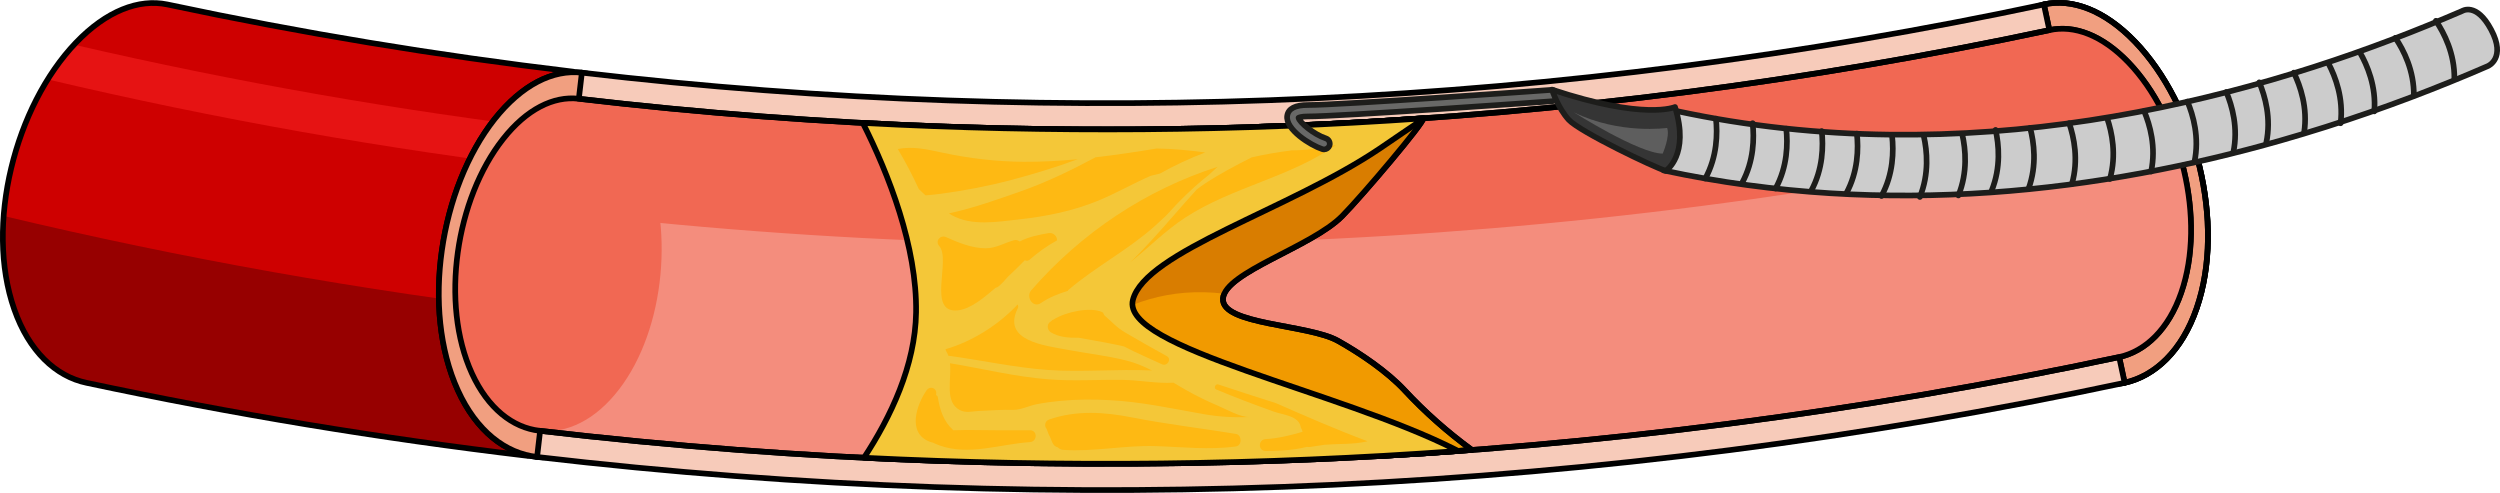 <?xml version="1.0" encoding="utf-8"?>
<!-- Generator: Adobe Illustrator 24.1.1, SVG Export Plug-In . SVG Version: 6.00 Build 0)  -->
<svg version="1.1" id="Layer_1" xmlns="http://www.w3.org/2000/svg" xmlns:xlink="http://www.w3.org/1999/xlink" x="0px" y="0px"
	 width="439.92px" height="86.74px" viewBox="0 0 439.92 86.74" enable-background="new 0 0 439.92 86.74" xml:space="preserve">
<g>
	<g>
		<path fill="#CE0000" d="M2.5,54.4c2.58,7.4,7.31,11.84,12.75,12.97c0,0,0,0,0,0c25.69,5.47,51.58,9.75,77.57,12.84
			c2.68-22.53,5.36-45.07,8.04-67.6C76.92,9.76,53.09,5.82,29.42,0.78c0,0,0,0,0,0c-5-1.03-10.7,1.13-16.06,6.73
			C2.66,18.7-2.69,39.57,2.5,54.4z"/>
		<path fill="#E61313" d="M8.42,13.98c29.67,7,59.64,12.31,89.76,15.91c0.28-2.32,0.55-4.63,0.83-6.95
			c-28.84-3.45-57.54-8.48-85.97-15.07C11.35,9.69,9.81,11.75,8.42,13.98z"/>
		<path fill="#970000" d="M0.67,38.01C0.23,43.76,0.76,49.43,2.5,54.4c2.58,7.4,7.31,11.84,12.75,12.97c0,0,0,0,0,0
			c25.69,5.47,51.58,9.75,77.57,12.84c1-8.42,2-16.83,3-25.25C63.88,51.16,32.11,45.51,0.67,38.01z"/>
		<path fill="none" stroke="#000000" stroke-linecap="round" stroke-linejoin="round" stroke-miterlimit="10" d="M2.5,54.4
			c2.58,7.4,7.31,11.84,12.75,12.97c0,0,0,0,0,0c25.69,5.47,51.58,9.75,77.57,12.84c2.68-22.53,5.36-45.07,8.04-67.6
			C76.92,9.76,53.09,5.82,29.42,0.78c0,0,0,0,0,0c-5-1.03-10.7,1.13-16.06,6.73C2.66,18.7-2.69,39.57,2.5,54.4z"/>
		<g>
			<g enable-background="new    ">
				<g>
					<path fill="#F7CBBA" stroke="#000000" stroke-linecap="round" stroke-linejoin="round" stroke-miterlimit="10" d="
						M347.75,13.47c-5.19,14.57-1.58,35.81,9.18,47.25c10.73,11.44,24.48,8.44,29.62-6.47c5.16-14.92-0.18-35.8-10.86-46.9
						C364.98-3.75,352.97-1.11,347.75,13.47"/>
				</g>
			</g>
		</g>
		<path fill="#F19F80" stroke="#000000" stroke-linecap="round" stroke-linejoin="round" stroke-miterlimit="10" d="M359.66,0.78
			l14.21,66.57c5.4-1.2,10.11-5.67,12.67-13.11c5.16-14.92-0.18-35.8-10.86-46.9C370.34,1.8,364.66-0.32,359.66,0.78z"/>
		<g>
			<g enable-background="new    ">
				<g>
					<path fill="none" stroke="#000000" stroke-linecap="round" stroke-linejoin="round" stroke-miterlimit="10" d="M350.28,16.29
						c-4.49,12.61-1.26,30.95,8.03,40.81c9.27,9.87,21.05,7.3,25.49-5.57c4.47-12.87-0.05-30.94-9.28-40.55
						C365.28,1.37,354.79,3.68,350.28,16.29"/>
				</g>
			</g>
		</g>
		<g>
			<g enable-background="new    ">
				<g>
					<path fill="#F7CBBA" stroke="#000000" stroke-linecap="round" stroke-linejoin="round" stroke-miterlimit="10" d="M87.02,20.99
						c-9.57,12.14-12.95,33.42-6.44,47.7c6.48,14.28,20.41,15.84,30.01,3.36c9.63-12.48,11.26-33.97,4.75-47.9
						C108.8,10.2,96.62,8.85,87.02,20.99"/>
				</g>
			</g>
		</g>
		<g>
			<g enable-background="new    ">
				<g>
					<path fill="none" stroke="#000000" stroke-linecap="round" stroke-linejoin="round" stroke-miterlimit="10" d="M88.51,24.47
						c-8.28,10.51-11.1,28.91-5.47,41.23c5.6,12.32,17.54,13.65,25.84,2.89c8.32-10.76,9.83-29.32,4.21-41.39
						C107.44,15.14,96.81,13.97,88.51,24.47"/>
				</g>
			</g>
		</g>
		<path fill-rule="evenodd" clip-rule="evenodd" fill="#F7CBBA" d="M102.33,12.78c85.7,10.03,172.63,6.03,257.34-12
			c4.73,22.19,9.45,44.39,14.18,66.58C281.85,86.95,187.46,91.29,94.41,80.4C97.05,57.86,99.69,35.32,102.33,12.78z"/>
		<path fill="#F19F80" stroke="#000000" stroke-linecap="round" stroke-linejoin="round" stroke-miterlimit="10" d="M102.39,12.79
			c-5.08-0.59-10.55,2.1-15.38,8.19c-9.57,12.14-12.95,33.42-6.44,47.7c3.26,7.18,8.41,11.14,13.94,11.72L102.39,12.79z"/>
		<path fill="none" stroke="#000000" stroke-linecap="round" stroke-linejoin="round" stroke-miterlimit="10" d="M359.66,0.78
			l14.21,66.57c5.4-1.2,10.11-5.67,12.67-13.11c5.16-14.92-0.18-35.8-10.86-46.9C370.34,1.8,364.66-0.32,359.66,0.78z"/>
		<path fill-rule="evenodd" clip-rule="evenodd" fill="#F48D7D" d="M83.04,65.7c2.81,6.15,7.18,9.57,11.91,10.1c0,0,0,0,0,0
			c92.55,10.84,186.44,6.52,277.93-12.96c0,0,0,0,0,0c4.66-1.02,8.71-4.89,10.94-11.31c4.47-12.87-0.05-30.94-9.28-40.55
			c-4.62-4.81-9.56-6.63-13.9-5.68c0,0,0,0,0,0c-85.2,18.14-172.64,22.16-258.84,12.07c0,0,0,0,0,0c-4.4-0.49-9.13,1.83-13.28,7.1
			C80.23,34.98,77.41,53.38,83.04,65.7z"/>
		<path fill-rule="evenodd" clip-rule="evenodd" fill="#F16853" d="M374.53,10.98c-4.63-4.81-9.56-6.63-13.9-5.68c0,0,0,0,0,0
			c-85.2,18.14-172.64,22.16-258.84,12.07c0,0,0,0,0,0c-4.32-0.48-8.97,1.76-13.06,6.83c-0.52,3.91-1.03,7.81-1.55,11.72
			c97.91,12.97,197.59,8.12,294.17-14.54C379.56,17.42,377.26,13.83,374.53,10.98z"/>
		<g>
			<g enable-background="new    ">
				<g>
					<path fill="#F16853" d="M88.51,24.47c-8.28,10.51-11.1,28.91-5.47,41.23c5.6,12.32,17.54,13.65,25.84,2.89
						c8.32-10.76,9.83-29.32,4.21-41.39C107.44,15.14,96.81,13.97,88.51,24.47"/>
				</g>
			</g>
		</g>
		
			<path fill-rule="evenodd" clip-rule="evenodd" fill="none" stroke="#000000" stroke-linecap="round" stroke-linejoin="round" stroke-miterlimit="10" d="
			M83.04,65.7c2.81,6.15,7.18,9.57,11.91,10.1c0,0,0,0,0,0c92.55,10.84,186.44,6.52,277.93-12.96c0,0,0,0,0,0
			c4.66-1.02,8.71-4.89,10.94-11.31c4.47-12.87-0.05-30.94-9.28-40.55c-4.62-4.81-9.56-6.63-13.9-5.68c0,0,0,0,0,0
			c-85.2,18.14-172.64,22.16-258.84,12.07c0,0,0,0,0,0c-4.4-0.49-9.13,1.83-13.28,7.1C80.23,34.98,77.41,53.38,83.04,65.7z"/>
		
			<path fill-rule="evenodd" clip-rule="evenodd" fill="none" stroke="#000000" stroke-linecap="round" stroke-linejoin="round" stroke-miterlimit="10" d="
			M372.87,62.84C281.38,82.32,187.5,86.64,94.95,75.8"/>
		
			<path fill-rule="evenodd" clip-rule="evenodd" fill="none" stroke="#000000" stroke-linecap="round" stroke-linejoin="round" stroke-miterlimit="10" d="
			M360.62,5.3c-85.2,18.14-172.64,22.16-258.84,12.07"/>
		
			<path fill-rule="evenodd" clip-rule="evenodd" fill="none" stroke="#000000" stroke-linecap="round" stroke-linejoin="round" stroke-miterlimit="10" d="
			M373.84,67.37C281.85,86.95,187.46,91.29,94.41,80.4"/>
		
			<path fill-rule="evenodd" clip-rule="evenodd" fill="none" stroke="#000000" stroke-linecap="round" stroke-linejoin="round" stroke-miterlimit="10" d="
			M102.33,12.78c85.7,10.03,172.63,6.03,257.34-12"/>
		
			<path fill-rule="evenodd" clip-rule="evenodd" fill="#F19A00" stroke="#000000" stroke-linecap="round" stroke-linejoin="round" stroke-miterlimit="10" d="
			M247.16,68.67c-3.05-3.28-7.83-6.52-11.73-8.7c-5.2-2.92-20.58-2.8-20.22-7.44s15.62-9.07,20.98-14.52
			c3.59-3.64,14.58-16.64,14.27-17.2c-10.04,0.71-20.09,1.22-30.14,1.55c-3.94,1.71-7.18,3.44-8.85,4.56
			c-3.25,2.18-6.21,4.79-9.54,6.85c-5.04,3.11-10.78,4.84-16.37,6.8c-6.75,2.37-13.5,5.19-18.88,9.9
			c7.52,6.43,15.25,12.99,24.52,16.46c10.85,4.06,22.88,3.54,34.08,6.51c6.06,1.61,11.94,4.24,17.8,6.79
			c5.31-0.3,10.61-0.66,15.92-1.06C254.74,76.06,250.76,72.54,247.16,68.67z"/>
		<path fill-rule="evenodd" clip-rule="evenodd" fill="#D97D00" d="M199.66,35.05c-0.43,0.23-0.87,0.44-1.31,0.66
			c-0.18,0.09-0.37,0.18-0.55,0.26c-0.54,0.25-1.09,0.5-1.65,0.74c-0.06,0.02-0.11,0.05-0.17,0.07c-0.61,0.26-1.23,0.51-1.86,0.75
			c-0.2,0.08-0.4,0.15-0.6,0.23c-0.44,0.17-0.89,0.34-1.34,0.5c-0.21,0.08-0.43,0.16-0.64,0.23c-0.5,0.18-1.01,0.36-1.51,0.53
			c-0.12,0.04-0.25,0.09-0.37,0.13c0,0-0.01,0-0.01,0c-1.33,3.52-1.78,7.34-1.02,11.03l2.85,7.71c6.58-4.55,14.29-7.38,23.94-6.21
			c1.94-4.34,15.72-8.56,20.76-13.68c3.59-3.64,14.58-16.64,14.27-17.2c-10.04,0.71-20.09,1.22-30.14,1.55
			c-3.94,1.71-7.18,3.44-8.85,4.56c-3.25,2.18-6.21,4.79-9.54,6.85c-0.57,0.35-1.15,0.68-1.74,1
			C200.02,34.87,199.84,34.96,199.66,35.05z"/>
		
			<path fill-rule="evenodd" clip-rule="evenodd" fill="none" stroke="#000000" stroke-linecap="round" stroke-linejoin="round" stroke-miterlimit="10" d="
			M247.16,68.67c-3.05-3.28-7.83-6.52-11.73-8.7c-5.2-2.92-20.58-2.8-20.22-7.44s15.62-9.07,20.98-14.52
			c3.59-3.64,14.58-16.64,14.27-17.2c-10.04,0.71-20.09,1.22-30.14,1.55c-3.94,1.71-7.18,3.44-8.85,4.56
			c-3.25,2.18-6.21,4.79-9.54,6.85c-5.04,3.11-10.78,4.84-16.37,6.8c-6.75,2.37-13.5,5.19-18.88,9.9
			c7.52,6.43,15.25,12.99,24.52,16.46c10.85,4.06,22.88,3.54,34.08,6.51c6.06,1.61,11.94,4.24,17.8,6.79
			c5.31-0.3,10.61-0.66,15.92-1.06C254.74,76.06,250.76,72.54,247.16,68.67z"/>
		
			<path fill-rule="evenodd" clip-rule="evenodd" fill="#F4C738" stroke="#000000" stroke-linecap="round" stroke-linejoin="round" stroke-miterlimit="10" d="
			M256.17,79.14c-20.51-10.4-58.95-17.89-56.82-26.36s27.49-15.88,43.44-26.64c2.6-1.76,5.21-3.57,7.85-5.33
			c-32.89,2.32-65.89,2.58-98.81,0.82c4.58,9.07,9.55,21.84,9.37,33.34c-0.14,9.36-4.48,18.45-9.17,25.58
			c34.84,1.73,69.76,1.34,104.57-1.19C256.45,79.28,256.31,79.21,256.17,79.14z"/>
		<g>
			<path fill-rule="evenodd" clip-rule="evenodd" fill="#FEB913" d="M188.01,51.01c4.79-4.08,10.37-6.95,15.13-11.17
				c0.69-0.62,1.37-1.26,2.05-1.89c2.34-2.61,4.82-5.06,7.53-7.18c0.51-0.48,1.03-0.95,1.54-1.42
				c-12.64,4.06-23.95,11.58-32.8,21.74c-1,1.14,0.31,3.21,1.72,2.23c1.47-1.01,3.08-1.63,4.74-2.14
				C187.93,51.11,187.95,51.05,188.01,51.01z"/>
			<path fill-rule="evenodd" clip-rule="evenodd" fill="#FEB913" d="M227.23,26.46c-0.04,0.01-0.09,0.01-0.13,0.02l0,0
				c-0.01,0-0.01,0-0.02,0.01c-2.31,0.29-4.58,0.69-6.82,1.2c-2.82,1.42-5.61,2.89-8.24,4.62c-0.49,0.32-0.94,0.66-1.41,1.01
				c-2.71,2.97-5.29,6.06-8.05,9.05c-1.2,1.3-2.41,2.59-3.68,3.79c3.26-2.58,6.19-5.6,9.7-7.88c8.31-5.4,18.38-7.05,26.51-12.75
				C232.47,26.11,229.79,26.45,227.23,26.46z"/>
			<path fill-rule="evenodd" clip-rule="evenodd" fill="#FEB913" d="M162.86,34.38c0.88-0.08,1.75-0.16,2.61-0.27
				c4.2-0.56,8.34-1.35,12.44-2.43c4-1.06,7.91-2.25,11.74-3.66c-3.15,0.29-6.32,0.47-9.49,0.45c-4.87-0.03-9.63-0.6-14.4-1.62
				c-2.73-0.59-5.1-1.14-7.78-0.63c1.37,2.29,2.59,4.63,3.7,7.05C162.07,33.64,162.46,34.01,162.86,34.38z"/>
			<path fill-rule="evenodd" clip-rule="evenodd" fill="#FEB913" d="M203.54,26.13c-3.58,0.59-7.17,1.14-10.77,1.55
				c-4.33,2.32-8.76,4.46-13.39,6.07c-3.45,1.2-7.91,2.83-12.39,3.8c0.16,0.1,0.31,0.21,0.47,0.3c3.55,1.99,8.02,1.18,11.85,0.76
				c4.82-0.53,9.54-1.48,14.04-3.34c3.1-1.29,6.06-2.99,9.13-4.33c0.54-0.14,1.09-0.27,1.64-0.4c2.52-1.41,5.2-2.68,7.96-3.71
				C209.26,26.45,206.4,26.17,203.54,26.13z"/>
			<path fill-rule="evenodd" clip-rule="evenodd" fill="#FEB913" d="M175.18,50.65c0.21-0.05,0.42-0.14,0.6-0.31
				c0.58-0.51,1.08-1.05,1.55-1.61c1.02-0.95,2.02-1.94,3-2.94c0.22,0.11,0.48,0.14,0.73-0.01c0.03-0.02,0.05-0.03,0.08-0.05
				c1.5-1.31,3.11-2.47,4.86-3.43c0.05-0.7-0.62-1.42-1.47-1.28c-1.63,0.27-3.54,0.65-5.1,1.48c-0.27-0.21-0.61-0.33-0.96-0.24
				c-1.72,0.47-3.17,1.42-5.01,1.43c-2.36,0.01-4.88-1.01-6.97-1.96c-1.02-0.46-2,0.69-1.21,1.57c2.13,2.39-2.25,11.91,3.29,11.31
				c2.27-0.24,4.64-2.3,6.33-3.72C174.99,50.82,175.09,50.73,175.18,50.65z"/>
			<path fill-rule="evenodd" clip-rule="evenodd" fill="#FEB913" d="M166.89,62.6c5.83,0.78,11.62,2.08,17.48,2.5
				c6.03,0.43,12.24-0.2,18.34,0.09c-1.4-0.71-2.86-1.33-4.43-1.73c-3.42-0.87-6.92-1.25-10.38-1.9c-4.04-0.76-11.66-1.55-8.81-7.29
				c0.13-0.26,0.09-0.5-0.02-0.69c-3.43,3.67-8.1,6.55-12.69,7.87c0.03,0.14,0.07,0.28,0.15,0.4
				C166.68,62.09,166.79,62.34,166.89,62.6z"/>
			<path fill-rule="evenodd" clip-rule="evenodd" fill="#FEB913" d="M214.31,71.39c-1.87-0.79-3.7-1.69-5.47-2.68
				c-0.79-0.44-1.56-0.91-2.34-1.37c-2.92,0.18-5.96-0.45-8.87-0.49c-4.43-0.07-8.83,0.25-13.26-0.11
				c-5.79-0.46-11.48-1.87-17.2-2.82c0.3,2.99-1.02,6.87,1.81,8.28c1,0.5,2.15,0.18,3.2,0.12c2.21-0.12,4.19-0.24,6.22-0.2
				c1.19,0.02,2.77-0.75,3.97-0.98c1.4-0.27,2.81-0.47,4.22-0.6c2.85-0.27,5.71-0.28,8.57-0.13c5.66,0.28,11.04,1.48,16.61,2.46
				c2.66,0.47,5.38,0.64,8.08,0.51C218.25,73.44,215.76,72,214.31,71.39z"/>
			<path fill-rule="evenodd" clip-rule="evenodd" fill="#FEB913" d="M217.49,76.36c-6.1-1.01-12.16-1.7-18.26-2.9
				c-4.94-0.97-9.81-1.3-14.62,0.36c-0.77,0.27-0.88,1.17-0.44,1.65c0,0.01,0,0.02,0.01,0.03c0.27,0.72,0.36,1,0.58,1.36
				c0.13,0.32,0.27,0.65,0.4,0.97c0.2,0.49,0.55,0.8,0.97,0.88c0.24,0.24,0.55,0.42,0.92,0.45c5.4,0.38,10.84-0.83,16.28-0.66
				c4.79,0.15,9.39,0.71,14.16,0.06C218.59,78.4,218.56,76.53,217.49,76.36z"/>
			<path fill-rule="evenodd" clip-rule="evenodd" fill="#FEB913" d="M181.24,75.71c-3.71,0.01-7.43,0.01-11.14-0.05
				c-0.56-0.01-1.43,0.06-2.35,0.05c-1.73-1.58-2.36-3.58-2.72-5.8c-0.03-0.21-0.16-0.33-0.32-0.38c0.01-0.03,0.01-0.06,0.01-0.09
				c0.01-0.03,0.02-0.06,0.02-0.09c0-0.02,0-0.04,0-0.06c0.01-0.06,0.02-0.12,0.03-0.18h-0.02c-0.01-0.86-1.13-1.23-1.68-0.46
				c-1.78,2.55-3.47,7.49,0.46,9.05c0.2,0.08,0.42,0.14,0.63,0.19c0.35,0.17,0.74,0.34,1.19,0.5c5.15,1.85,10.68-0.25,15.88-0.59
				C182.57,77.71,182.6,75.7,181.24,75.71z"/>
			<path fill-rule="evenodd" clip-rule="evenodd" fill="#FEB913" d="M205.29,62.65c-2.43-1.33-4.84-2.7-7.24-4.11
				c-1.69-1-2.15-1.72-3.64-2.98c-0.24-0.2-0.15-0.5-0.5-0.66c-2.06-0.92-6.35-0.06-8.57,1.36c-0.12,0.02-0.23,0.09-0.3,0.2
				c-0.12,0.09-0.24,0.18-0.35,0.27c-0.55,0.49-0.35,1.38,0.22,1.74c1.37,0.85,3.13,1,4.89,0.96c0.95,0.19,1.89,0.32,2.7,0.48
				c1.7,0.33,3.52,0.62,5.3,1.06c2.19,1.16,4.55,2.13,6.64,3.12C205.41,64.56,206.26,63.13,205.29,62.65z"/>
			<path fill-rule="evenodd" clip-rule="evenodd" fill="#FEB913" d="M224.52,70.94c-3.39-1.07-6.77-2.17-10.14-3.29
				c-0.51-0.17-0.87,0.66-0.37,0.88c3.31,1.4,6.66,2.65,10.04,3.87c1.74,0.63,4.57,0.75,4.85,2.82c0.17,0.3,0.27,0.55,0.31,0.76
				c-2.12,0.62-4.26,1.16-6.51,1.29c-1.33,0.08-1.35,2.07,0,2.09c1.24,0.01,4.62-0.03,7.29-0.73c0.17,0.04,0.35,0.05,0.54,0.02
				c0.85-0.13,1.71-0.26,2.57-0.39c2.49-0.2,4.99-0.03,7.38-0.57c0.05-0.01,0.09-0.04,0.13-0.06
				C235.16,75.6,229.79,73.25,224.52,70.94z"/>
		</g>
	</g>
	<g>
		<g>
			<path fill="#CCCCCC" stroke="#1D1D1B" stroke-linecap="round" stroke-linejoin="round" stroke-miterlimit="10" d="M437.8,11.62
				c-2.17,0.95-4.42,1.89-6.74,2.83c-8.95,3.64-18.93,7.19-29.72,10.27c-31.12,8.87-69.02,13.78-108.6,5.27l2.25-10.46
				c50.84,10.93,99.04-1.54,132.28-15.08c2.05-0.84,4.04-1.68,5.98-2.51c0,0,2.5-1.63,5.11,3.28
				C441.05,10.25,437.8,11.62,437.8,11.62z"/>
		</g>
		<g>
			<path fill="#686867" stroke="#1D1D1B" stroke-linecap="round" stroke-linejoin="round" stroke-miterlimit="10" d="M233.02,26.29
				c-0.11,0-0.23-0.01-0.34-0.05c-2.02-0.66-6.56-3.46-6.17-5.89c0.2-1.24,1.41-1.87,3.61-1.87c5.45,0.02,42.45-2.63,42.83-2.66
				c0.55-0.05,1.03,0.38,1.07,0.93c0.04,0.55-0.38,1.03-0.93,1.07c-1.53,0.11-37.45,2.68-42.97,2.67c-1.07,0-1.49,0.17-1.62,0.24
				c0.15,0.78,2.66,2.92,4.81,3.62c0.52,0.17,0.81,0.74,0.64,1.26C233.8,26.01,233.42,26.28,233.02,26.29z"/>
		</g>
		<path fill="#353535" stroke="#1D1D1B" stroke-linecap="round" stroke-linejoin="round" stroke-miterlimit="10" d="M294.75,18.83
			c0,0-5.28,2.38-21.65-3.06c0,0,1.04,3.22,2.95,5.31s15.15,8.43,17.07,8.98C293.12,30.06,297.39,27.31,294.75,18.83z"/>
		<path fill="none" stroke="#1D1D1B" stroke-linecap="round" stroke-linejoin="round" stroke-miterlimit="10" d="M377.01,19.56"/>
		<path fill="none" stroke="#1D1D1B" stroke-linecap="round" stroke-linejoin="round" stroke-miterlimit="10" d="M301.95,20.88
			c0.28,2.59,0.24,6.66-1.87,10.53"/>
		<path fill="none" stroke="#1D1D1B" stroke-linecap="round" stroke-linejoin="round" stroke-miterlimit="10" d="M308.41,21.68
			c0.28,2.59,0.24,6.66-1.87,10.53"/>
		<path fill="none" stroke="#1D1D1B" stroke-linecap="round" stroke-linejoin="round" stroke-miterlimit="10" d="M314.32,22.64
			c0.28,2.59,0.24,6.66-1.87,10.53"/>
		<path fill="none" stroke="#1D1D1B" stroke-linecap="round" stroke-linejoin="round" stroke-miterlimit="10" d="M320.57,23.07
			c0.28,2.59,0.24,6.66-1.87,10.53"/>
		<path fill="none" stroke="#1D1D1B" stroke-linecap="round" stroke-linejoin="round" stroke-miterlimit="10" d="M326.75,23.51
			c0.28,2.59,0.24,6.66-1.87,10.53"/>
		<path fill="none" stroke="#1D1D1B" stroke-linecap="round" stroke-linejoin="round" stroke-miterlimit="10" d="M332.95,23.96
			c0.28,2.59,0.24,6.66-1.87,10.53"/>
		<path fill="none" stroke="#1D1D1B" stroke-linecap="round" stroke-linejoin="round" stroke-miterlimit="10" d="M338.53,23.98
			c0.57,2.54,0.97,6.59-0.69,10.68"/>
		<path fill="none" stroke="#1D1D1B" stroke-linecap="round" stroke-linejoin="round" stroke-miterlimit="10" d="M345.31,23.71
			c0.57,2.54,0.97,6.59-0.69,10.68"/>
		<path fill="none" stroke="#1D1D1B" stroke-linecap="round" stroke-linejoin="round" stroke-miterlimit="10" d="M351.16,22.86
			c0.57,2.54,0.97,6.59-0.69,10.68"/>
		<path fill="none" stroke="#1D1D1B" stroke-linecap="round" stroke-linejoin="round" stroke-miterlimit="10" d="M357.24,22.5
			c0.67,2.51,1.23,6.55-0.28,10.7"/>
		<path fill="none" stroke="#1D1D1B" stroke-linecap="round" stroke-linejoin="round" stroke-miterlimit="10" d="M364.11,21.68
			c0.84,2.46,1.69,6.45,0.48,10.69"/>
		<path fill="none" stroke="#1D1D1B" stroke-linecap="round" stroke-linejoin="round" stroke-miterlimit="10" d="M370.79,20.8
			c0.84,2.46,1.69,6.45,0.48,10.69"/>
		<path fill="none" stroke="#1D1D1B" stroke-linecap="round" stroke-linejoin="round" stroke-miterlimit="10" d="M377.3,19.55
			c1.01,2.4,2.14,6.31,1.23,10.63"/>
		<path fill="none" stroke="#1D1D1B" stroke-linecap="round" stroke-linejoin="round" stroke-miterlimit="10" d="M384.92,17.87
			c1.01,2.4,2.14,6.31,1.23,10.63"/>
		<path fill="none" stroke="#1D1D1B" stroke-linecap="round" stroke-linejoin="round" stroke-miterlimit="10" d="M391.76,16.19
			c1.01,2.4,2.14,6.31,1.23,10.63"/>
		<path fill="none" stroke="#1D1D1B" stroke-linecap="round" stroke-linejoin="round" stroke-miterlimit="10" d="M397.56,14.49
			c1.01,2.4,2.14,6.31,1.23,10.63"/>
		<path fill="none" stroke="#1D1D1B" stroke-linecap="round" stroke-linejoin="round" stroke-miterlimit="10" d="M403.64,12.78
			c1.14,2.34,2.48,6.18,1.81,10.54"/>
		<path fill="none" stroke="#1D1D1B" stroke-linecap="round" stroke-linejoin="round" stroke-miterlimit="10" d="M409.75,11.2
			c1.21,2.3,2.66,6.11,2.12,10.49"/>
		<path fill="none" stroke="#1D1D1B" stroke-linecap="round" stroke-linejoin="round" stroke-miterlimit="10" d="M415.26,9.21
			c1.3,2.25,2.9,6,2.54,10.39"/>
		<path fill="none" stroke="#1D1D1B" stroke-linecap="round" stroke-linejoin="round" stroke-miterlimit="10" d="M421.51,6.66
			c1.46,2.16,3.31,5.78,3.25,10.19"/>
		<path fill="none" stroke="#1D1D1B" stroke-linecap="round" stroke-linejoin="round" stroke-miterlimit="10" d="M428.64,3.66
			c1.46,2.16,3.31,5.78,3.25,10.19"/>
		<path fill="#5E5E5E" d="M276.96,19.77c0,0,11.42,7.23,15.62,7.26c0,0,1.31-2.97,0.79-4.52C293.37,22.51,285.02,23.72,276.96,19.77
			z"/>
	</g>
</g>
</svg>

